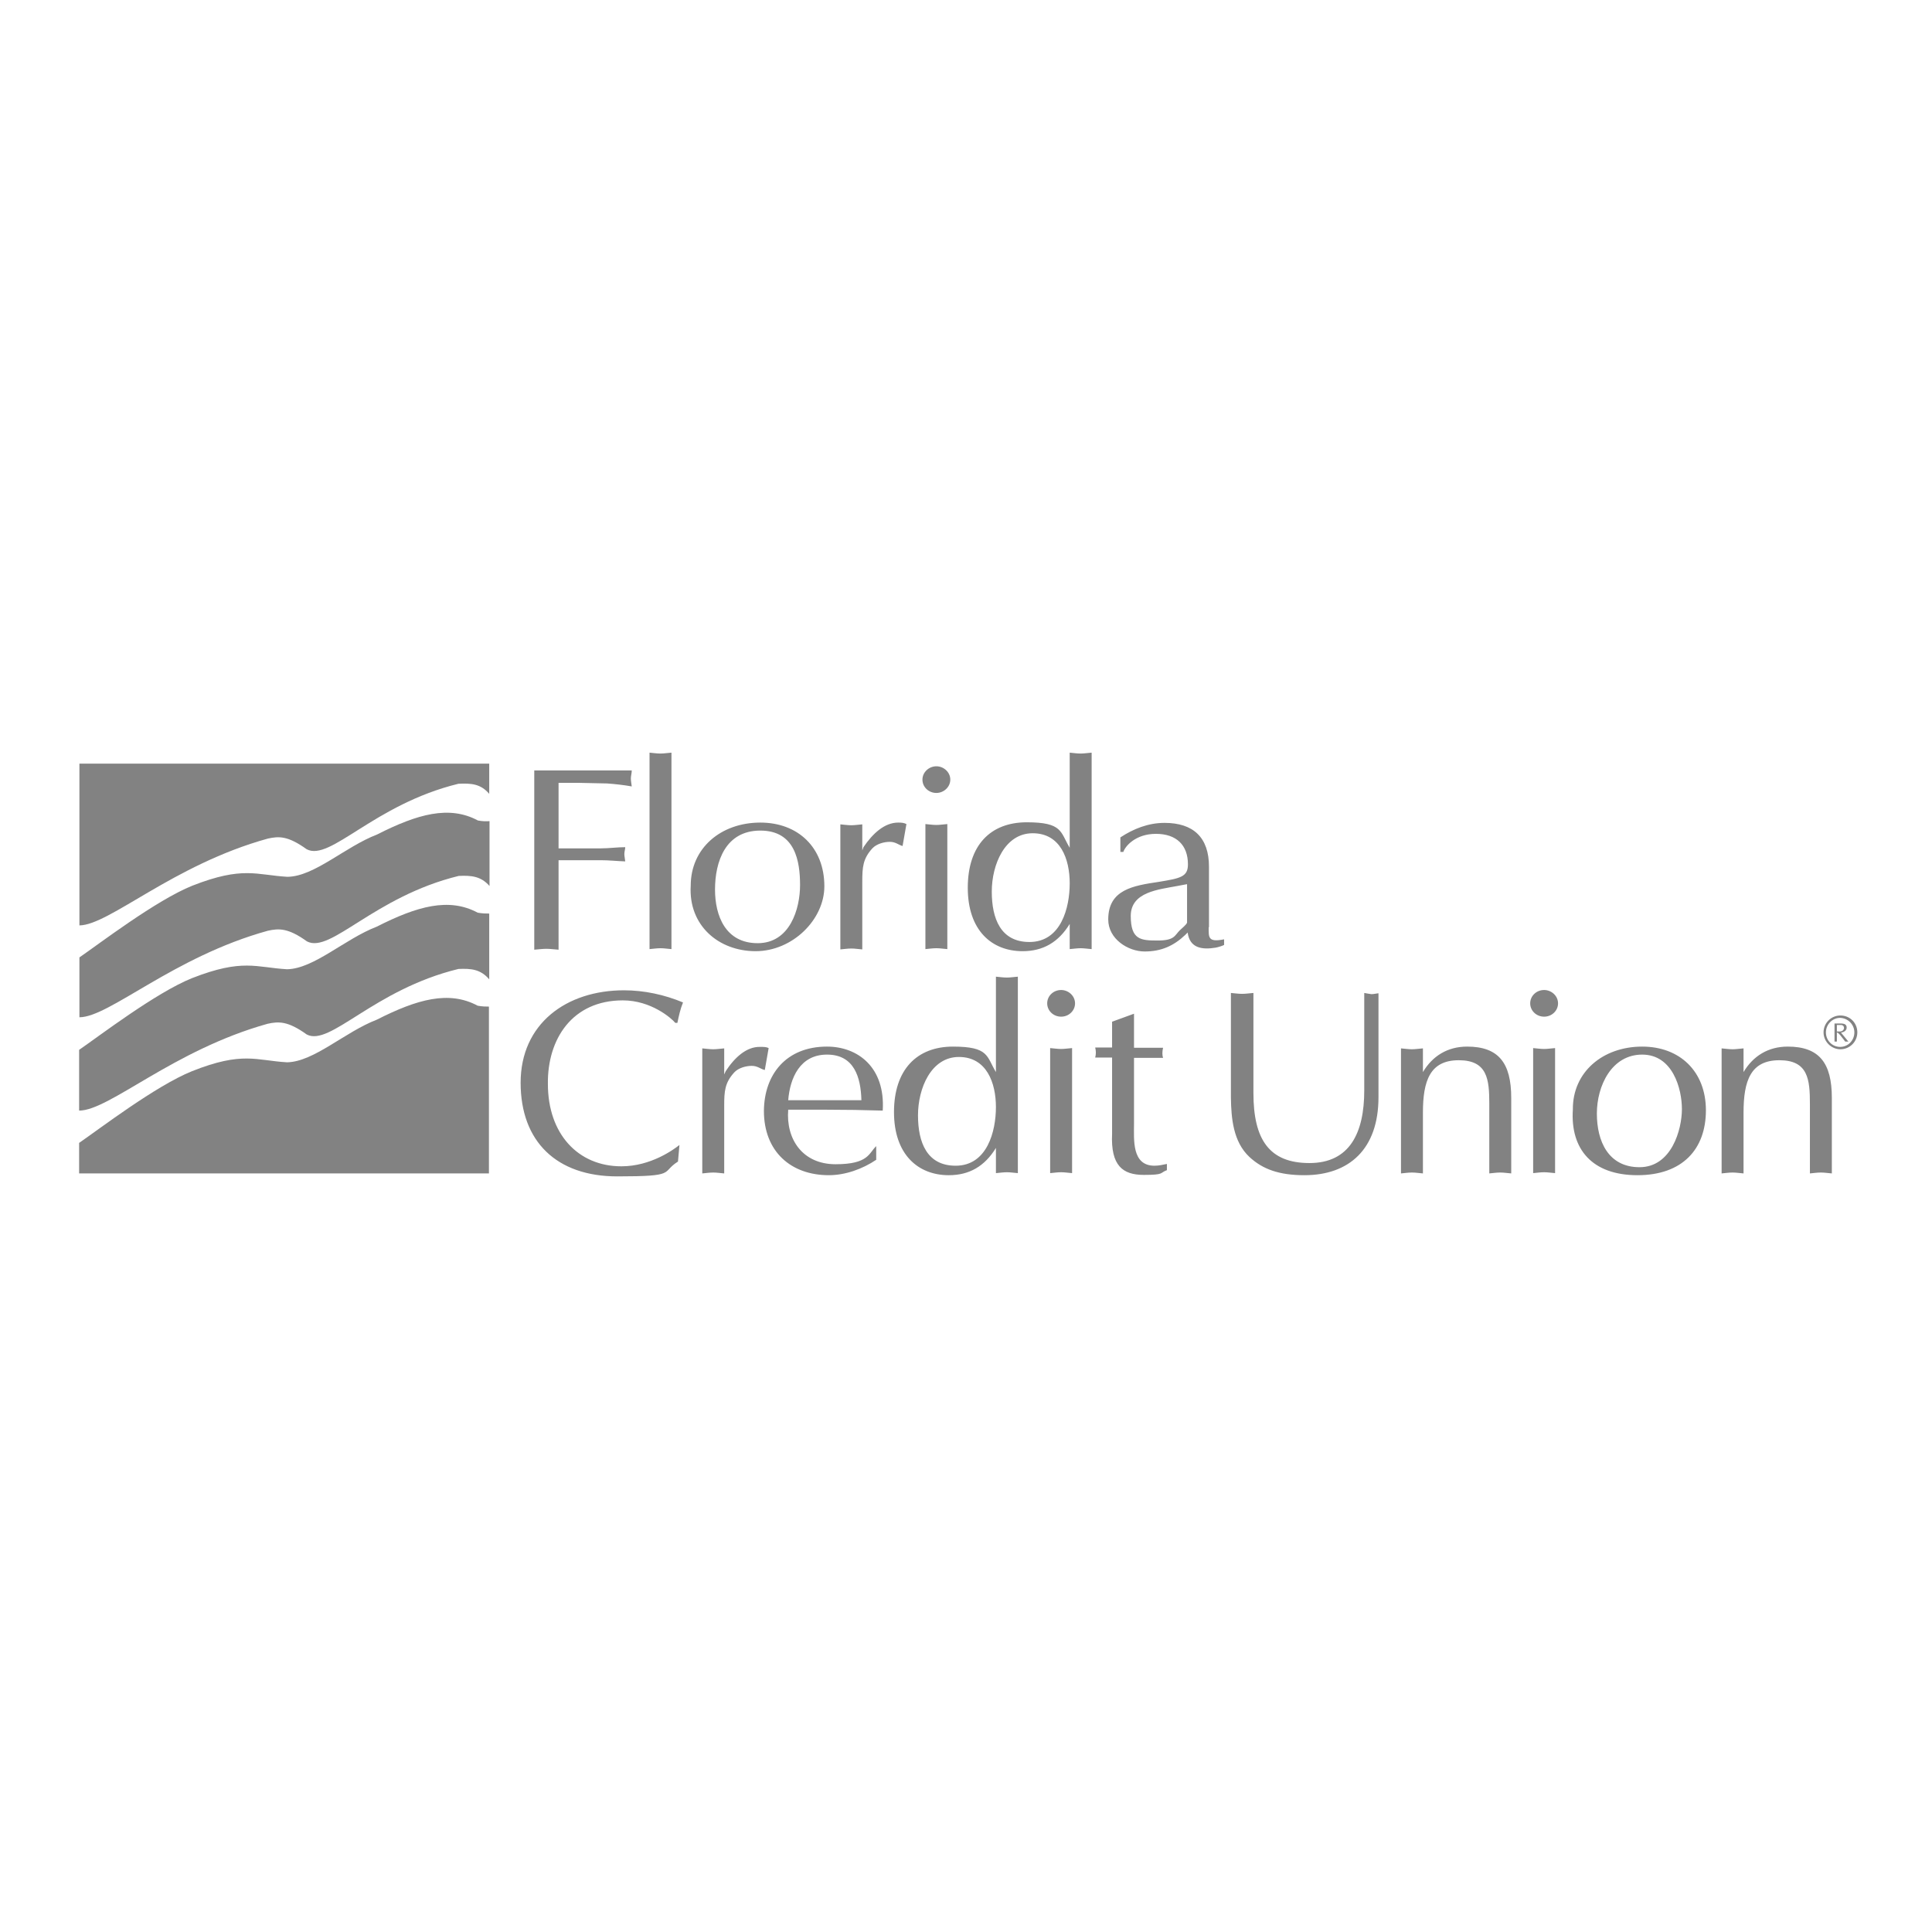 <?xml version="1.0" encoding="UTF-8"?>
<svg id="layer" xmlns="http://www.w3.org/2000/svg" xmlns:xlink="http://www.w3.org/1999/xlink" version="1.1" viewBox="0 0 652 652">
  <!-- Generator: Adobe Illustrator 29.2.1, SVG Export Plug-In . SVG Version: 2.1.0 Build 116)  -->
  <defs>
    <style>
      .st0 {
        fill: #828282;
      }
    </style>
  </defs>
  <path class="st0" d="M90.4,283c-31.9,8.8-53.5,29.2-63.6,29.3v-54.6h138.3v10.2c-2.9-3.4-6.1-3.6-10.4-3.4-28.6,7-43.2,26.3-51.2,22.1-6.4-4.6-9.4-4.4-13.1-3.6M90.4,314.1c3.7-.8,6.8-1,13.2,3.6,8,4.2,22.6-15.1,51.2-22.1,4.3-.2,7.5.1,10.4,3.4v-21.9c-1,.1-2.2.1-3.9-.2-9.7-5.2-20.4-2.2-34,4.7-10.9,4.2-21.2,14.2-30.3,14.3-10.5-.6-15-3.7-32.1,3-12.2,4.9-31.4,19.6-38.1,24.2v20.2c10.1,0,31.7-20.4,63.6-29.2M161.2,308c-9.7-5.2-20.4-2.2-34,4.7-10.9,4.2-21.2,14.2-30.3,14.4-10.5-.6-15-3.7-32.1,3-12.2,4.9-31.4,19.6-38.1,24.2v20.5c10.2,0,31.7-20.4,63.6-29.3,3.7-.8,6.8-1,13.2,3.6,7.9,4.2,22.5-15.1,51.2-22.1,4.3-.2,7.5.1,10.4,3.5v-22.2c-1,0-2.3,0-3.9-.3M161.2,339.4c-9.7-5.2-20.4-2.2-34,4.7-10.9,4.2-21.2,14.2-30.3,14.4-10.5-.6-15-3.8-32.1,3-12.2,4.9-31.4,19.6-38.1,24.2v10.3h138.3v-56.3c-.9,0-2.2,0-3.8-.3"/>
  <path class="st0" d="M188.5,264.1v22.2h14.3c2.8,0,5.5-.4,8.2-.4,0,.7-.3,1.5-.3,2.3s.2,1.5.3,2.5c-2.8-.1-5.5-.4-8.2-.4h-14.3v30.2c-1.5-.1-2.8-.3-4.1-.3s-2.8.2-4.1.3v-60.5h32.9c0,1-.3,1.8-.3,2.7s.2,1.8.3,2.7c-2.8-.5-5.6-.8-8.3-1l-9.3-.2h-7.1ZM222.9,254.3c-1.3,0-2.5-.2-3.7-.3v66.3c1.2-.1,2.4-.3,3.7-.3s2.3.2,3.7.3v-66.3c-1.4.1-2.5.3-3.7.3M256.6,277.6c-13.3,0-23.5,8.6-23.5,21.3-.8,13.4,9.4,22.1,21.9,22.1s23.2-10.7,23.2-21.9c0-13.1-8.9-21.5-21.6-21.5M241.3,300.2c0-9.4,3.5-19.9,15.3-19.9s13.4,10.4,13.4,18.4-3.4,19.6-14.3,19.6-14.4-9.3-14.4-18.1M303.1,277.6c-4.6,0-8.6,3.7-11.7,8.3l-.4,1.1v-8.8c-1.4.1-2.5.3-3.7.3s-2.5-.2-3.7-.3v42.2c1.2-.1,2.4-.3,3.7-.3s2.3.2,3.7.3v-22.9c0-4.8.2-7.7,3.4-11.2,1.4-1.5,3.9-2.2,5.9-2.2s3,1.1,4.3,1.4l1.3-7.4c-.8-.4-1.5-.5-2.8-.5M316,267.6c2.5,0,4.7-2,4.7-4.5s-2.2-4.5-4.7-4.5-4.7,2-4.7,4.5,2.1,4.5,4.7,4.5M319.7,278.1c-1.4.1-2.5.3-3.7.3s-2.5-.2-3.7-.3v42.2c1.2-.1,2.4-.3,3.7-.3s2.3.2,3.7.3v-42.2ZM364.7,254.3c1.2,0,2.3-.2,3.7-.3v66.3c-1.4-.1-2.5-.3-3.7-.3s-2.5.2-3.7.3v-8.5c-3.8,6.2-9,9.2-15.9,9.2-10.4,0-18.5-7-18.5-21.4s7.7-22.1,19.9-22.1,11.3,3.3,14.5,8.6v-32.1c1.2.1,2.4.3,3.7.3M347.4,317.9c10.7,0,13.6-11.6,13.6-19.8s-3.1-16.9-12.5-16.9-13.8,10.6-13.8,19.7,3,17,12.7,17M407.9,312.9c0,3.4-.3,5.2,5.2,4.1v1.9c-.6.3-1.8.7-2.8.9-4.8.8-8.8.1-9.5-5.1l-.8.8c-3.9,3.7-8.1,5.6-13.7,5.6s-12.3-4.2-12.3-10.8c0-10.1,8.4-11.4,17.1-12.7,7.3-1.2,9.8-1.7,9.8-5.9,0-6.5-3.9-10.3-10.8-10.3s-10.4,4.2-11,6.1h-1v-4.9c4.4-2.9,9.4-4.9,14.9-4.9,9.7,0,15,4.9,15,14.8v20.4M400.5,298.4l-3.2.6c-6.3,1.2-15.7,2-15.7,10.1s3.4,8.3,9.1,8.3,5.7-1.7,7.4-3.4c.6-.6,2.5-2.1,2.5-2.7v-12.9h-.1ZM210.2,337.6c9.5,0,16.4,6,17.7,7.6h.7c.5-2.4,1-4.7,1.9-6.9-6.2-2.6-13.1-4.1-19.9-4.1-19.5,0-34.9,11.3-34.9,31.2s12.2,31.6,32.6,31.6,14.6-1.3,20.5-5l.5-5.6c-1.9,1.5-9.6,7.2-19.6,7.2-14.6,0-24.8-10.9-24.8-27.8-.2-15.1,8.2-28.2,25.3-28.2M244.9,361.5l-.5,1.1v-8.8c-1.4.1-2.5.3-3.7.3s-2.5-.2-3.7-.3v42.2c1.2-.1,2.4-.3,3.7-.3s2.3.2,3.7.3v-22.9c0-4.8.2-7.7,3.4-11.2,1.4-1.5,3.9-2.2,5.9-2.2s3,1.1,4.4,1.4l1.3-7.4c-.8-.4-1.6-.4-2.9-.4-4.6-.1-8.6,3.6-11.6,8.2M279.1,353.2c10.3,0,19.7,6.9,18.8,21.6-6.3-.2-12.6-.3-18.8-.3h-13.1c-.8,9.9,4.8,18.4,16,18.4s11.2-3.8,13.7-6.1v4.6c-4.6,3.1-10.4,5.2-16,5.2-12.8,0-21.9-8-21.9-21.7.1-12.3,7.5-21.7,21.3-21.7M290.7,371.3c-.2-7.7-2.4-15.4-11.6-15.4s-12.5,8-13.1,15.4h24.7ZM336.1,329.6c1.2.1,2.4.3,3.7.3s2.3-.2,3.7-.3v66.3c-1.4-.1-2.5-.3-3.7-.3s-2.5.2-3.7.3v-8.5c-3.8,6.2-9,9.2-15.9,9.2-10.4,0-18.5-7-18.5-21.3s7.7-22.1,19.9-22.1,11.3,3.3,14.5,8.6v-32.2M322.5,393.4c10.7,0,13.6-11.7,13.6-19.8s-3.1-16.9-12.5-16.9-13.8,10.6-13.8,19.7,3,17,12.7,17M358.1,334.1c-2.6,0-4.7,2-4.7,4.5s2.1,4.5,4.7,4.5,4.7-2,4.7-4.5-2.2-4.5-4.7-4.5M354.4,353.7v42.2c1.2-.1,2.4-.3,3.7-.3s2.3.2,3.7.3v-42.2c-1.4.1-2.5.3-3.7.3s-2.5-.2-3.7-.3M382.7,379.2v-22.2h9.8c-.3-.9-.3-2.1,0-3.4h-9.8v-11.5l-7.4,2.7v8.7h-5.7c.3,1.2.3,2.2,0,3.4h5.7v25.7c-.5,10.8,3.6,13.9,10.7,13.9s5.3-.7,7.8-1.6v-2.1c-1.4.3-2.8.6-4.2.6-7.7,0-6.9-8.8-6.9-14.2M495.1,353.2c-6.6,0-11.7,3.2-14.9,8.6v-8c-1.4.1-2.5.3-3.7.3s-2.5-.2-3.7-.3v42.2c1.2-.1,2.4-.3,3.7-.3s2.3.2,3.7.3v-20.5c0-10.8,2.4-17.7,12.1-17.7s10.3,6.5,10.3,14.7v23.5c1.2-.1,2.4-.3,3.7-.3s2.3.2,3.7.3v-25.5c0-11.7-4.2-17.3-14.9-17.3M517.4,353.7v42.2c1.2-.1,2.4-.3,3.7-.3s2.3.2,3.7.3v-42.2c-1.4.1-2.5.3-3.7.3s-2.5-.2-3.7-.3M521.1,334.1c-2.6,0-4.7,2-4.7,4.5s2.1,4.5,4.7,4.5,4.7-2,4.7-4.5c0-2.5-2.2-4.5-4.7-4.5M554.2,353.2c12.7,0,21.5,8.4,21.5,21.5s-7.9,21.9-23.1,21.9-22.7-8.7-21.8-22.2c-.1-12.6,10.1-21.2,23.4-21.2M553.3,393.9c10.8,0,14.3-12.7,14.3-19.6s-3.1-18.4-13.4-18.4-15.3,10.5-15.3,19.9,3.9,18.1,14.4,18.1M603.3,353.2c-6.6,0-11.7,3.2-14.9,8.6v-8c-1.4.1-2.5.3-3.7.3s-2.5-.2-3.7-.3v42.2c1.2-.1,2.4-.3,3.7-.3s2.3.2,3.7.3v-20.5c0-10.8,2.4-17.7,12.1-17.7s10.3,6.5,10.3,14.7v23.5c1.2-.1,2.4-.3,3.7-.3s2.3.2,3.7.3v-25.5c0-11.7-4.2-17.3-14.9-17.3M460.4,335.1v32.9c0,14.3-4.9,24.5-18.5,24.5s-18.9-8-18.9-23.6v-33.8c-1.4.1-2.6.3-3.8.3s-2.6-.2-3.8-.3v35.3c.1,7.1.8,14.9,6.2,20,4.5,4.2,10.1,6.2,18.6,6.2,15.1,0,25-8.8,25-26.3v-35.1c-.9.1-1.6.3-2.4.3-.9-.1-1.7-.3-2.4-.4M615.4,348.4c0,3.1,2.6,5.7,5.7,5.7s5.7-2.5,5.7-5.7-2.5-5.7-5.7-5.7-5.7,2.6-5.7,5.7M625.8,348.4c0,2.7-2.1,4.9-4.8,4.9s-4.8-2.2-4.8-4.9,2.2-4.9,4.8-4.9c2.7.1,4.8,2.3,4.8,4.9M619.8,348.5h.4l.8.8,1.1,1.4c.2.3.4.5.6.8h1.1l-.2-.2-.4-.5-1.9-2.3c1-.2,1.9-.7,1.9-1.7s-.6-1.4-2.1-1.4h-2v6.1h.8v-3h0ZM619.8,345.9h1.4c.7,0,1.1.4,1.1,1s-.5,1.2-1.4,1.2h-1v-2.2h-.1Z"/>
</svg>